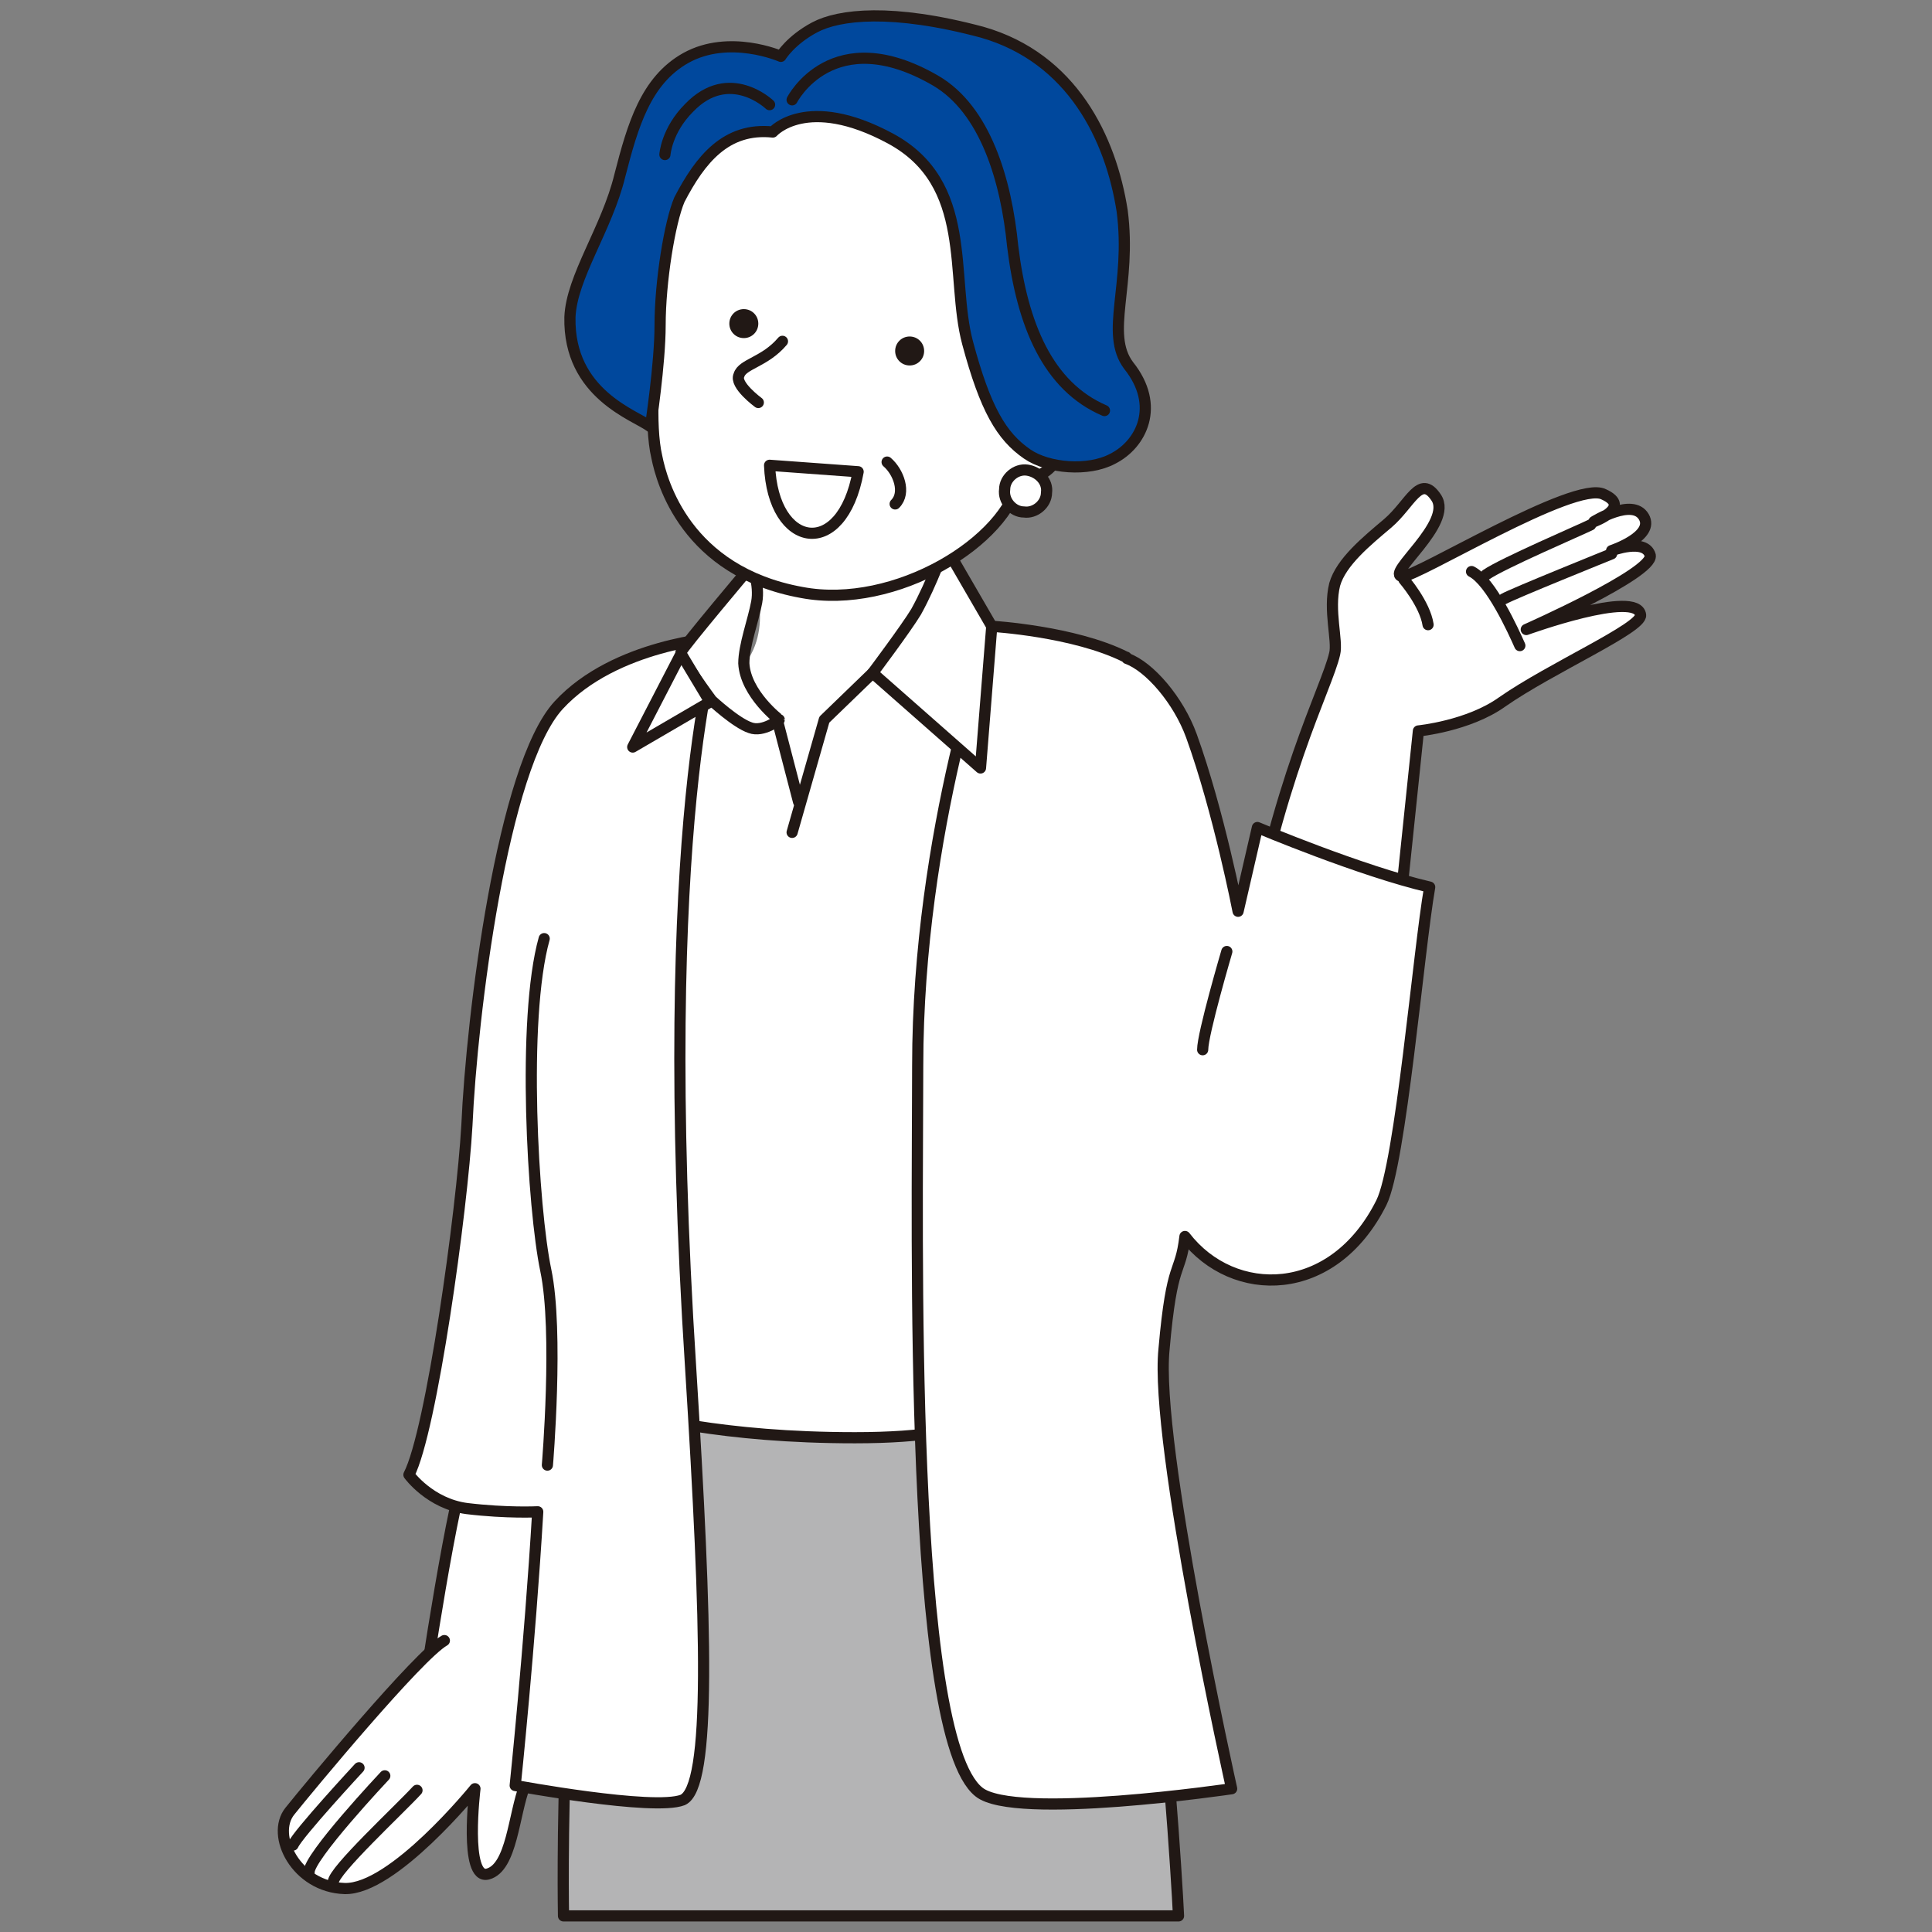 <?xml version="1.0" encoding="utf-8"?>
<!-- Generator: Adobe Illustrator 28.0.0, SVG Export Plug-In . SVG Version: 6.00 Build 0)  -->
<svg version="1.1" xmlns="http://www.w3.org/2000/svg" xmlns:xlink="http://www.w3.org/1999/xlink" x="0px" y="0px"
	 viewBox="0 0 120 120" style="enable-background:new 0 0 120 120;" xml:space="preserve">
<rect x="0" y="0" width="120" height="120" fill="#808080" stroke="none"/>
<style type="text/css">
	.st0{fill:#FFFFFF;stroke:#211815;stroke-width:0.694;stroke-linecap:round;stroke-linejoin:round;stroke-miterlimit:10;}
	.st1{fill:#FFFFFF;}
	.st2{fill:#B4B4B5;stroke:#211815;stroke-width:0.694;stroke-linecap:round;stroke-linejoin:round;stroke-miterlimit:10;}
	.st3{fill:#211815;}
	.st4{fill:none;stroke:#211815;stroke-width:0.694;stroke-linecap:round;stroke-linejoin:round;stroke-miterlimit:10;}
	.st5{fill:#00489D;stroke:#211815;stroke-width:0.694;stroke-linecap:round;stroke-linejoin:round;stroke-miterlimit:10;}
</style>
<g id="_レイヤー_2">
</g>
<g id="イラスト">
	<g>
		<g>
			<g>
				<path class="st0" d="M37.3,91.8c0,0-4.1,17-4.9,14.9l-6.1-1.5c0,0,1.8-12.4,2.9-15L37.3,91.8z"/>
				<g>
					<path class="st0" d="M33.2,104.2c1.1,2.2,0,4.9-0.6,6.7c-0.7,1.8-0.8,5.1-2.3,5.5c-1.5,0.4-0.8-5.3-0.8-5.3s-5.1,6.3-8.1,6.2
						s-4.6-3.3-3.4-4.8c1.2-1.5,8-9.7,9.6-10.6"/>
					<path class="st0" d="M25.9,111.2c-1.1,1.2-5.2,5-5.2,5.7"/>
					<path class="st0" d="M23.9,110.3c0,0-4.8,5.1-4.7,6"/>
					<path class="st0" d="M22.3,109.8c0,0-3.8,4.1-4.1,4.8"/>
				</g>
			</g>
			<path class="st1" d="M46.6,35.2c0,0,1.6,3.7-0.4,6.1c-2.1,2.3-5.1,5.7-5.1,5.7l-2.8,45h28.6c0,0-1.4-47.4-3-49.5
				c-1.6-2.1-2.3-3.6-2.3-3.6l-2.9-4.9L46.6,35.2z"/>
			<g>
				<path class="st0" d="M77.2,60.5c2.1-12.2,5.2-17.7,5.7-19.9c0.2-0.8-0.4-2.7,0-4.3c0.4-1.4,2-2.7,3.3-3.8c1.4-1.2,2-3.1,3-1.6
					c1.1,1.6-3.2,4.8-2.1,4.9c0.8,0.1,10.7-6,12.5-5.1c1.8,0.8-0.6,1.7-0.6,1.7s2.4-1.5,3.1-0.3c0.7,1.2-2,2.1-2,2.1
					s2.1-0.8,2.4,0.3c0.2,1.1-7.7,4.6-7.7,4.6s6.9-2.5,7.1-0.9c0.1,0.8-5.6,3.3-8.6,5.4c-2.1,1.5-5.2,1.8-5.2,1.8l-2,19.2L77.2,60.5
					z"/>
				<path class="st0" d="M91.4,35.5c1.2,0.6,2.6,3.7,3,4.6"/>
				<path class="st0" d="M100.1,34.4c0,0-6.2,2.5-6.7,2.8"/>
				<path class="st0" d="M98.8,32.6c-0.6,0.3-5.5,2.4-6.5,3.1"/>
				<path class="st0" d="M87.2,36c0,0,1.3,1.5,1.5,2.8"/>
			</g>
			<path class="st2" d="M66.1,85.9c0,0,3.4,3.2,5.4,14.6c0.9,5.3,1.6,16.3,1.7,18.5H35c0,0-0.4-20.9,2.7-31.6
				c2.2,0.6,7.2,1.9,15.4,1.9C61.9,89.3,62.6,87.2,66.1,85.9z"/>
			<polyline class="st0" points="54.2,41.8 51.2,44.7 49.2,51.7 			"/>
			<line class="st0" x1="48.3" y1="44.8" x2="49.6" y2="49.8"/>
			<path class="st0" d="M44.6,39.6c0,0-6.4,0.4-9.9,4.2c-3.5,3.8-5.4,19.3-5.7,26.1c-0.3,5.3-2.2,19-3.6,21.7c0,0,1.3,1.8,3.6,2.1
				c2.5,0.3,4.4,0.2,4.4,0.2c-0.5,8.4-1.4,17-1.4,17s8.6,1.6,10.4,0.9c1.8-0.8,1.5-10.8,0.5-26.8C40.7,50.9,44.6,39.6,44.6,39.6z"/>
			<path class="st0" d="M61.6,38.9c0,0,5.1,0.3,8.3,1.9c0,0,0.1,0,0.1,0.1c1.4,0.5,3.2,2.6,4,4.8c1.7,4.7,2.9,10.9,2.9,10.9l1.2-5.2
				c0,0,6.4,2.7,10.7,3.7c-0.7,4-1.8,17.2-3,19.6c-3,6-9.2,6-12.2,2.1c-0.3,2.5-0.8,1.3-1.3,7c-0.6,5.8,4.2,27.3,4.2,27.3
				s-13.5,2-15.7,0.2c-4.4-3.5-3.8-34.9-3.8-45.1C57,51.6,61.6,38.9,61.6,38.9z"/>
			<path class="st0" d="M46.2,41.2c0-1.1,0.6-2.7,0.8-3.8c0.2-1.1-0.3-2.3-0.3-2.3s-4.3,5.1-4.4,5.4c-0.1,0.3,1.9,3,1.9,3
				s1.5,1.4,2.4,1.7c0.8,0.3,1.8-0.5,1.8-0.5S46.3,43.1,46.2,41.2z"/>
			<path class="st0" d="M58.7,33.9c0,0-0.8,2.3-1.8,4.1c-0.6,1-2.7,3.8-2.7,3.8l6.7,5.9l0.7-8.8L58.7,33.9z"/>
			<g>
				<path class="st0" d="M40.7,22.6c0,0-0.4,3.7,0.1,5.8c0.3,1.5,1.8,7.1,9,8.4c5.8,1.1,12.8-3.2,13.5-7.1c0,0,2.1,0.4,2.8-2.3
					c0.7-2.6,0.3-5.6-0.7-5.6c-1-0.1-1.6,0.1-1.6,0.1S61.1,8.8,53.4,7.4C45.7,5.9,41.6,9.9,41,16.9C40.5,21.6,40.9,20.6,40.7,22.6z"
					/>
				<path class="st3" d="M57.4,21.8c0,0.5-0.4,0.9-0.9,0.9c-0.5,0-0.9-0.4-0.9-0.9c0-0.5,0.4-0.9,0.9-0.9
					C57,20.9,57.4,21.3,57.4,21.8z"/>
				<path class="st3" d="M47.1,20.1c0,0.5-0.4,0.9-0.9,0.9c-0.5,0-0.9-0.4-0.9-0.9c0-0.5,0.4-0.9,0.9-0.9
					C46.7,19.2,47.1,19.6,47.1,20.1z"/>
				<path class="st4" d="M48.6,21.2c-1.1,1.3-2.5,1.4-2.7,2.1c-0.3,0.6,1.2,1.7,1.2,1.7"/>
				<path class="st0" d="M53.3,29.3c-1,5.5-5.3,4.8-5.5-0.4L53.3,29.3z"/>
				<path class="st0" d="M55.1,28.7c0.7,0.6,1.2,1.9,0.5,2.6"/>
				<path class="st0" d="M65,30.6c0,0.7-0.7,1.3-1.4,1.2c-0.7,0-1.3-0.7-1.2-1.4c0-0.7,0.7-1.3,1.4-1.2C64.5,29.3,65.1,29.9,65,30.6
					z"/>
				<path class="st5" d="M48,8.2c0,0,2.1-2.4,7.3,0.4c5.2,2.8,3.7,8.6,4.8,12.7c1.1,4.1,2.1,5.8,3.7,6.9c1.3,0.9,3.8,1.1,5.3,0.3
					c1.8-0.9,3-3.3,1-5.8c-1.5-2,0.2-5-0.4-9.6C69,8.6,66.6,3.6,61,2c-5.6-1.5-8.9-1.1-10.4-0.3c-1.5,0.8-2.1,1.8-2.1,1.8
					s-3.2-1.4-5.9,0.1c-2.5,1.4-3.3,4.2-4.1,7.3c-0.8,3.3-3,6.3-3.1,8.8c-0.1,4.8,4.1,6.1,5,6.8c0,0,0.6-3.9,0.6-6.3
					c0-2.7,0.6-6.4,1.2-7.8C43.5,9.9,45.1,7.9,48,8.2z"/>
				<path class="st4" d="M49.2,6.2c0,0,2.5-4.9,8.9-1.2c3.1,1.8,4.4,6.2,4.8,10.3c0.6,4.9,2.2,8.7,5.7,10.2"/>
				<path class="st4" d="M47.8,6.5c0,0-2.5-2.4-5,0.2c-1.4,1.4-1.5,2.9-1.5,2.9"/>
			</g>
			<polygon class="st0" points="42.3,40.6 39.3,46.4 44.1,43.6 			"/>
			<path class="st0" d="M34,91c0,0,0.7-8.3-0.1-12.1c-0.8-3.8-1.5-15.6-0.1-20.6"/>
			<path class="st0" d="M76.2,59.1c0,0-1.5,5.1-1.5,6.1"/>
		</g>
	</g>
</g>
</svg>
